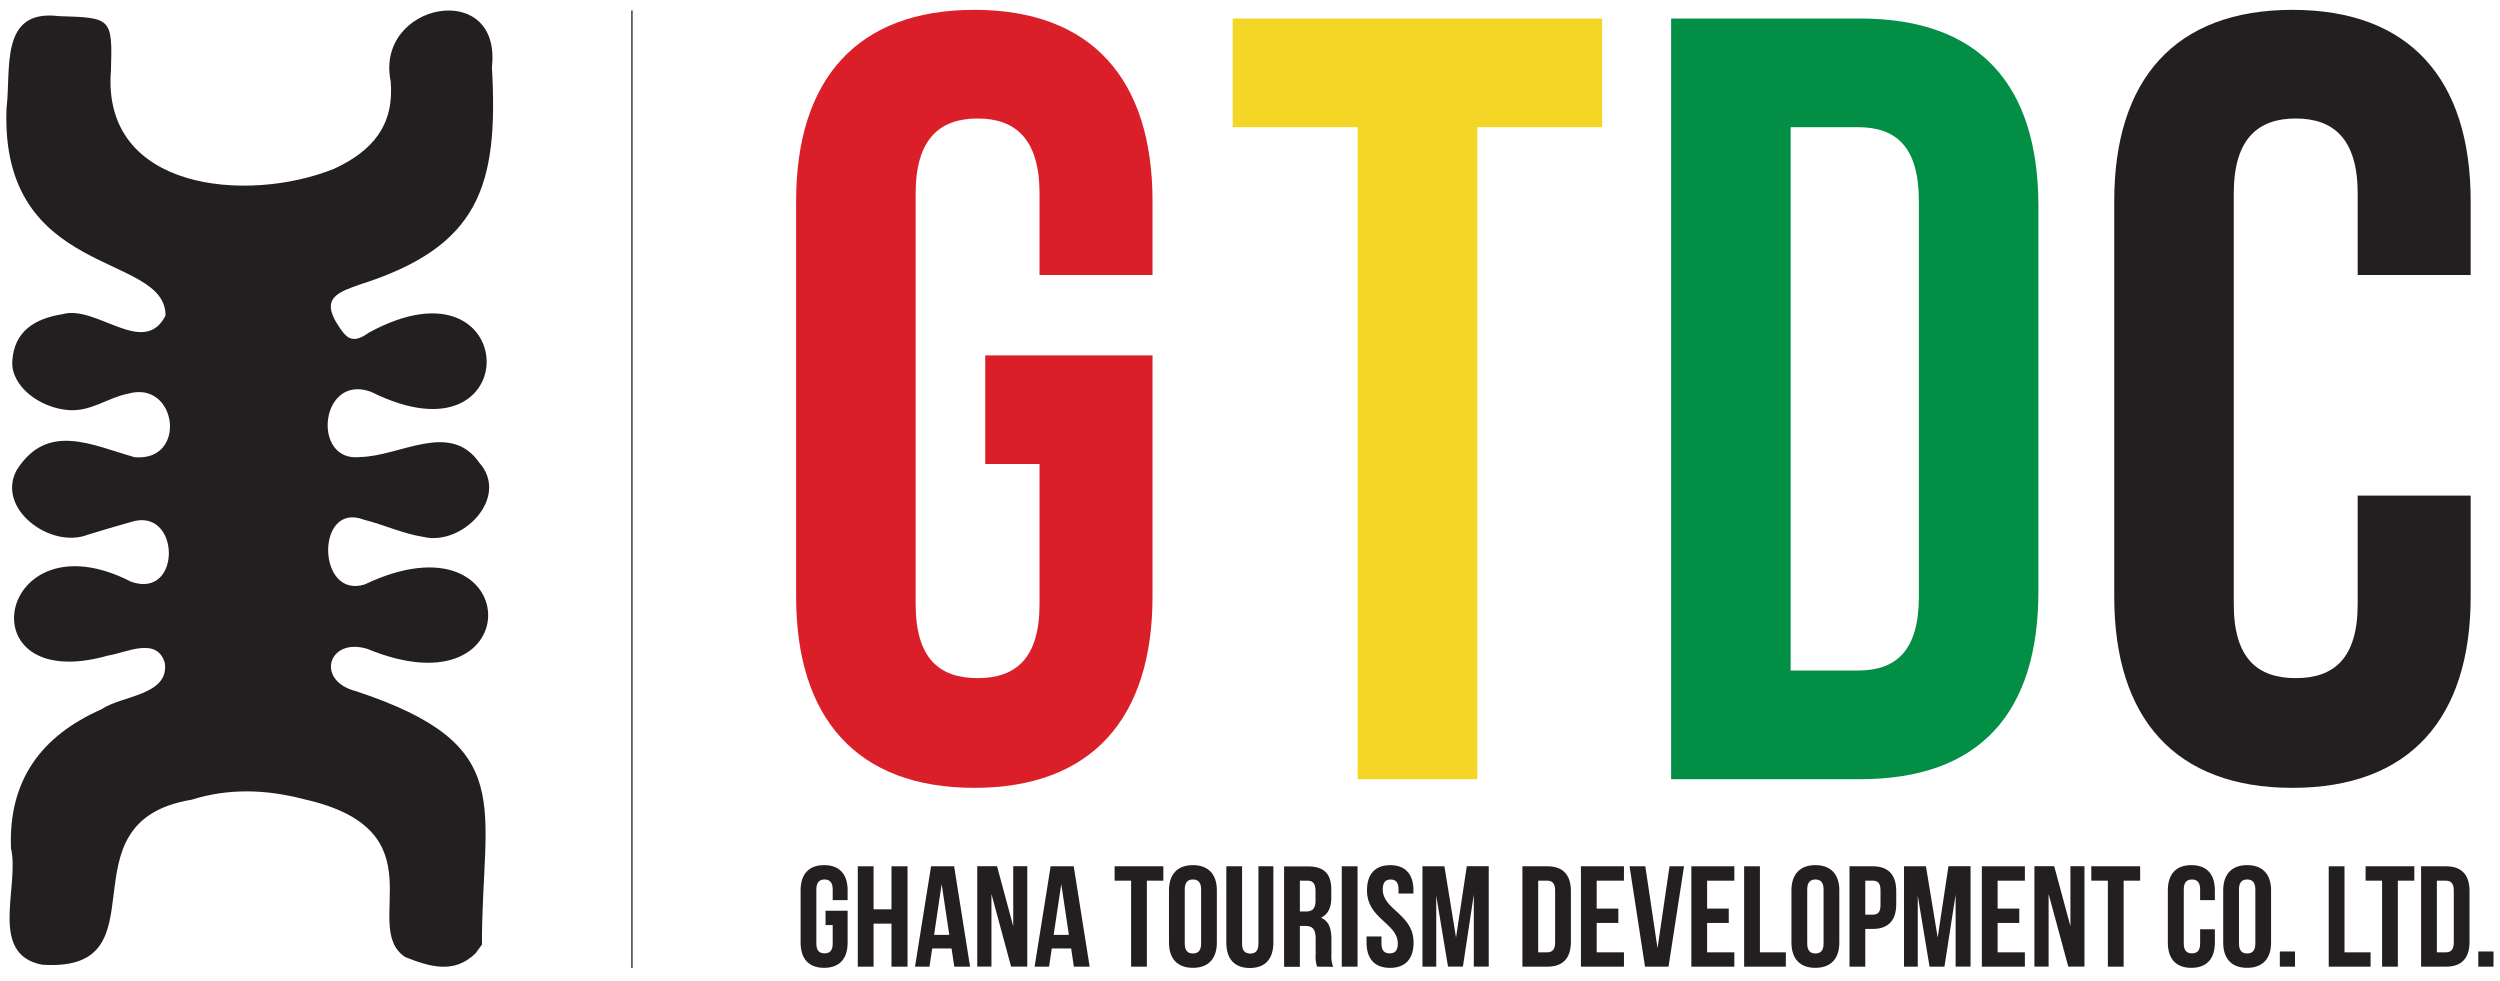 <svg id="Layer_1" data-name="Layer 1" xmlns="http://www.w3.org/2000/svg" viewBox="0 0 792 310.68"><defs><style>.cls-1{fill:#231f20;}.cls-2{fill:#db1f29;}.cls-3{fill:#f4d626;}.cls-4{fill:#038e46;}</style></defs><path class="cls-1" d="M150.67,302c-7,6.86-14.94,4.06-22.27,1.22-14.66-9.65,12.06-40.25-32.31-50.08-11.81-3.07-23.69-3.48-35.42.22-42.47,7-7.46,54.81-47.29,52.27-17.21-3.27-7.09-24.81-9.9-36.87-.85-21.49,9.52-35.62,28.73-44.09,6.39-4.38,21.47-4.33,20-14.66-2.5-8.44-12.2-3.23-18-2.32-45.9,13-35-45.18,7.38-23.37,16.2,5.62,15.62-24.15-.25-18.91-4.53,1.3-9.06,2.58-13.54,4C16,174-1.33,161.16,5.29,148.91c9.73-15.35,23.83-7.86,37.37-4.07,16.85,1.48,13.45-24.59-2.08-20.12-6.37,1.23-11.69,5.68-18.69,5.21-9.37-.63-18.44-7.65-18-15.46.56-9.55,7.12-13.53,15.87-14.93,10.7-3.13,25.84,13.85,32.68.44C52.6,79.79,0,88.44,2.06,34.4,3.59,21.71-.24,2.78,18.67,5.11c16.57.51,17,.5,16.48,17.24C32.09,60.41,78.42,64.49,105.77,53.5c12.34-5.68,19.18-13.93,18-27.72-5.1-25,35.25-32.69,32.07-4.5,2.16,37.95-4.17,56.93-42,68.91-6.29,2.26-12.4,4.06-6.87,12.66,2.68,4.17,4.53,6.4,9.92,2.51,48.59-26.48,50.57,43.66.72,18.79-16.29-6.05-19.07,22.52-3.47,20.64,12.86-.32,28.39-11.48,37.68,1.75,9.82,11.07-5.39,26.55-17.71,23.55-6.38-1-12.46-3.84-18.78-5.44-15.38-5.94-15,25.27.2,20.5,50.81-24.15,53.21,42,.85,20.42C104,201.75,99.73,215.71,112.89,219c51.68,17.18,39.73,35.88,39.79,80.33l0-.08Z"/><path class="cls-2" d="M312.12,112.59h53V189c0,38.56-19.27,60.59-56.45,60.59s-56.46-22-56.46-60.59V63.7c0-38.55,19.28-60.58,56.46-60.58s56.45,22,56.45,60.58V87.11h-35.8V61.29c0-17.21-7.57-23.75-19.62-23.75s-19.62,6.54-19.62,23.75V191.42c0,17.22,7.57,23.41,19.62,23.41s19.62-6.19,19.62-23.41V147H312.12Z"/><path class="cls-3" d="M390.51,5.87H507.56V40.29H468V246.85H430.1V40.29H390.51Z"/><path class="cls-4" d="M529.41,5.87h59.9c37.87,0,56.46,21,56.46,59.56V187.29c0,38.56-18.59,59.56-56.46,59.56h-59.9Zm37.87,34.42V212.42h21.34c12,0,19.28-6.2,19.28-23.41V63.7c0-17.21-7.23-23.41-19.28-23.41Z"/><path class="cls-1" d="M782.71,157v32c0,38.56-19.28,60.59-56.46,60.59s-56.46-22-56.46-60.59V63.7c0-38.55,19.28-60.58,56.46-60.58s56.46,22,56.46,60.58V87.11h-35.8V61.29c0-17.21-7.58-23.75-19.62-23.75s-19.63,6.54-19.63,23.75V191.42c0,17.22,7.58,23.41,19.63,23.41s19.62-6.19,19.62-23.41V157Z"/><path class="cls-1" d="M261.53,288.53h7v10.08c0,5.09-2.54,8-7.45,8s-7.45-2.9-7.45-8V282.07c0-5.08,2.55-8,7.45-8s7.45,2.91,7.45,8v3.09H263.8v-3.4c0-2.27-1-3.14-2.59-3.14s-2.59.87-2.59,3.14v17.17c0,2.27,1,3.09,2.59,3.09s2.59-.82,2.59-3.09v-5.86h-2.27Z"/><path class="cls-1" d="M276.75,306.24h-5v-31.8h5v13.63h5.67V274.44h5.09v31.8h-5.09V292.61h-5.67Z"/><path class="cls-1" d="M307.32,306.24h-5l-.87-5.77h-6.13l-.86,5.77h-4.59l5.09-31.8h7.31Zm-11.4-10.08h4.81l-2.41-16.08Z"/><path class="cls-1" d="M314.09,283.21v23h-4.5v-31.8h6.27l5.13,19v-19h4.45v31.8h-5.13Z"/><path class="cls-1" d="M345.2,306.24h-5l-.86-5.77h-6.13l-.87,5.77h-4.58l5.08-31.8h7.32Zm-11.4-10.08h4.82l-2.41-16.08Z"/><path class="cls-1" d="M353.11,274.44h15.44V279h-5.22v27.25h-5V279h-5.22Z"/><path class="cls-1" d="M370.33,282.07c0-5.08,2.68-8,7.58-8s7.59,2.91,7.59,8v16.54c0,5.09-2.68,8-7.59,8s-7.58-2.9-7.58-8Zm5,16.86c0,2.27,1,3.13,2.59,3.13s2.59-.86,2.59-3.13V281.76c0-2.27-1-3.14-2.59-3.14s-2.59.87-2.59,3.14Z"/><path class="cls-1" d="M393.49,274.44V299c0,2.27,1,3.09,2.59,3.09s2.59-.82,2.59-3.09V274.44h4.73v24.22c0,5.08-2.55,8-7.45,8s-7.45-2.91-7.45-8V274.44Z"/><path class="cls-1" d="M417.25,306.24a9.86,9.86,0,0,1-.45-3.9v-5c0-2.95-1-4-3.27-4H411.8v12.94h-5v-31.8h7.54c5.18,0,7.41,2.41,7.41,7.32v2.5c0,3.27-1.05,5.4-3.27,6.45,2.5,1,3.31,3.45,3.31,6.76v4.91a9.33,9.33,0,0,0,.55,3.86ZM411.8,279v9.76h1.95c1.87,0,3-.82,3-3.36v-3.13c0-2.27-.77-3.27-2.54-3.27Z"/><path class="cls-1" d="M425.07,274.44h5v31.8h-5Z"/><path class="cls-1" d="M440.42,274.08c4.86,0,7.36,2.91,7.36,8v1h-4.73v-1.31c0-2.27-.9-3.14-2.49-3.14s-2.5.87-2.5,3.14c0,6.54,9.76,7.76,9.76,16.85,0,5.09-2.54,8-7.45,8s-7.45-2.9-7.45-8v-1.95h4.73v2.27c0,2.27,1,3.09,2.59,3.09s2.59-.82,2.59-3.09c0-6.54-9.77-7.77-9.77-16.86C433.06,277,435.56,274.08,440.42,274.08Z"/><path class="cls-1" d="M461.27,297l3.41-22.58h6.95v31.8H466.9v-22.8l-3.45,22.8h-4.72L455,283.76v22.48h-4.36v-31.8h6.95Z"/><path class="cls-1" d="M482.3,274.44h7.91c5,0,7.45,2.77,7.45,7.86v16.08c0,5.09-2.45,7.86-7.45,7.86H482.3Zm5,4.55V301.7h2.82c1.59,0,2.54-.82,2.54-3.09V282.07c0-2.27-1-3.08-2.54-3.08Z"/><path class="cls-1" d="M505.83,287.84h6.86v4.55h-6.86v9.31h8.64v4.54H500.84v-31.8h13.63V279h-8.64Z"/><path class="cls-1" d="M525.1,300.38l3.81-25.94h4.59l-4.91,31.8h-7.45l-4.9-31.8h5Z"/><path class="cls-1" d="M540.81,287.84h6.86v4.55h-6.86v9.31h8.63v4.54H535.82v-31.8h13.62V279h-8.63Z"/><path class="cls-1" d="M552.54,274.44h5V301.7h8.22v4.54H552.54Z"/><path class="cls-1" d="M567.53,282.07c0-5.08,2.68-8,7.58-8s7.59,2.91,7.59,8v16.54c0,5.09-2.68,8-7.59,8s-7.58-2.9-7.58-8Zm5,16.86c0,2.27,1,3.13,2.59,3.13s2.59-.86,2.59-3.13V281.76c0-2.27-1-3.14-2.59-3.14s-2.59.87-2.59,3.14Z"/><path class="cls-1" d="M600.73,282.3v4.14c0,5.08-2.45,7.85-7.45,7.85h-2.36v11.95h-5v-31.8h7.36C598.28,274.44,600.73,277.21,600.73,282.3ZM590.92,279v10.76h2.36c1.59,0,2.46-.72,2.46-3V282c0-2.27-.87-3-2.46-3Z"/><path class="cls-1" d="M613.86,297l3.41-22.58h7v31.8h-4.73v-22.8L616,306.24h-4.72l-3.73-22.48v22.48h-4.36v-31.8h6.95Z"/><path class="cls-1" d="M632.85,287.84h6.86v4.55h-6.86v9.31h8.63v4.54H627.85v-31.8h13.63V279h-8.63Z"/><path class="cls-1" d="M649,283.21v23h-4.5v-31.8h6.27l5.14,19v-19h4.45v31.8h-5.13Z"/><path class="cls-1" d="M662.51,274.44H678V279h-5.23v27.25h-5V279h-5.23Z"/><path class="cls-1" d="M701.67,294.39v4.22c0,5.09-2.54,8-7.45,8s-7.45-2.9-7.45-8V282.07c0-5.08,2.54-8,7.45-8s7.45,2.91,7.45,8v3.09H697v-3.4c0-2.27-1-3.14-2.59-3.14s-2.59.87-2.59,3.14v17.17c0,2.27,1,3.09,2.59,3.09s2.59-.82,2.59-3.09v-4.54Z"/><path class="cls-1" d="M704.31,282.07c0-5.08,2.68-8,7.58-8s7.59,2.91,7.59,8v16.54c0,5.09-2.68,8-7.59,8s-7.58-2.9-7.58-8Zm5,16.86c0,2.27,1,3.13,2.59,3.13s2.59-.86,2.59-3.13V281.76c0-2.27-1-3.14-2.59-3.14s-2.59.87-2.59,3.14Z"/><path class="cls-1" d="M727.06,301.43v4.81h-4.81v-4.81Z"/><path class="cls-1" d="M737.74,274.44h5V301.7H751v4.54H737.74Z"/><path class="cls-1" d="M749.42,274.44h15.44V279h-5.22v27.25h-5V279h-5.22Z"/><path class="cls-1" d="M767,274.44h7.9c5,0,7.45,2.77,7.45,7.86v16.08c0,5.09-2.45,7.86-7.45,7.86H767Zm5,4.55V301.7h2.81c1.59,0,2.55-.82,2.55-3.09V282.07c0-2.27-1-3.08-2.55-3.08Z"/><path class="cls-1" d="M789.94,301.43v4.81h-4.82v-4.81Z"/><rect class="cls-1" x="199.99" y="3.31" width="0.41" height="303.34"/></svg>